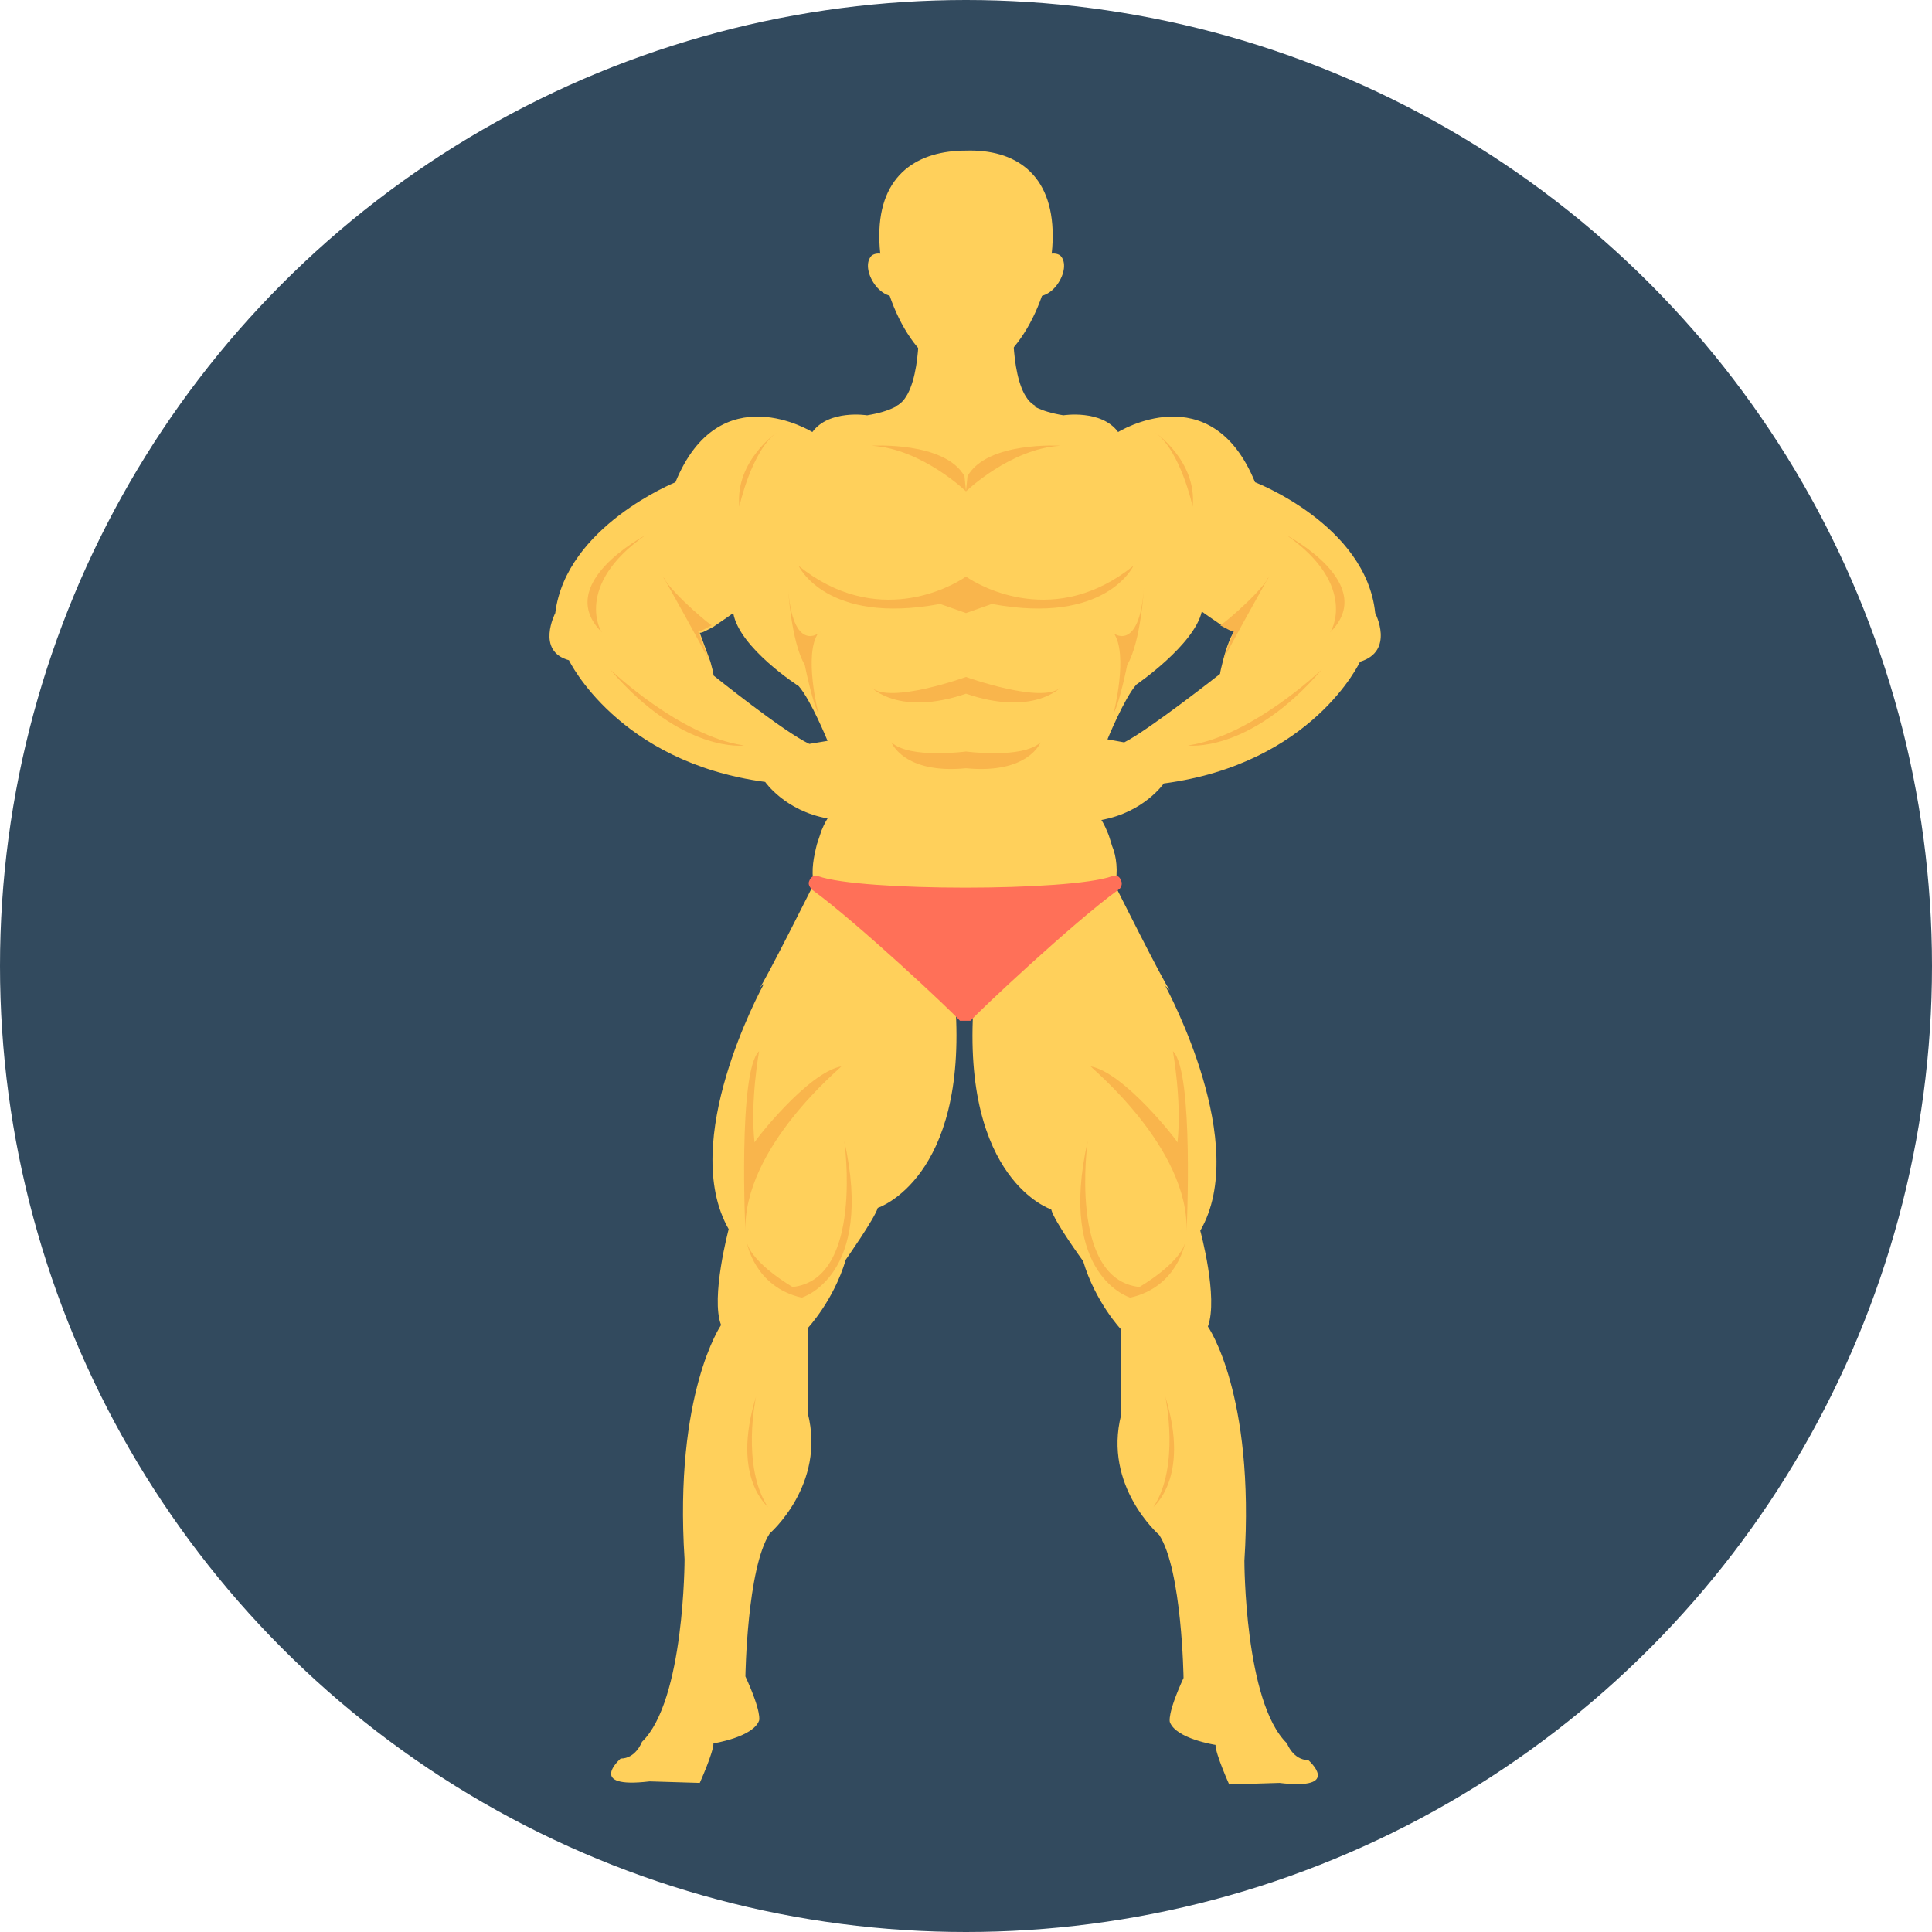 <?xml version="1.0" encoding="iso-8859-1"?>
<!-- Uploaded to: SVG Repo, www.svgrepo.com, Generator: SVG Repo Mixer Tools -->
<svg height="800px" width="800px" version="1.1" id="Layer_1" xmlns="http://www.w3.org/2000/svg" xmlns:xlink="http://www.w3.org/1999/xlink" 
	 viewBox="0 0 508 508" xml:space="preserve">
<circle style="fill:#324A5E;" cx="254" cy="254" r="254"/>
<g>
	<path style="fill:#FFD05B;" d="M308,260.4C308.4,260.8,308.4,260.8,308,260.4L308,260.4z"/>
	<path style="fill:#FFD05B;" d="M200,260.4C200,260.8,199.6,260.8,200,260.4L200,260.4z"/>
	<path style="fill:#FFD05B;" d="M361.6,161.2c-2.4-23.2-31.6-34.4-31.6-34.4c-11.6-28.4-36-13.2-36-13.2c-4.4-6-14.4-4.4-14.4-4.4
		c-12.4-2-11.6-7.6-11.6-7.6h-14l0,0h-14.4c0,0,0.8,5.6-11.6,7.6c0,0-10-1.6-14.4,4.4c0,0-24.4-15.2-36,13.2
		c0,0-28.8,11.6-31.6,34.4c0,0-5.2,10,3.6,12.4c0,0,12.8,26.8,51.6,32c0,0,5.2,7.6,16.4,9.6c0,0-0.8,1.2-1.6,3.2
		c-0.4,1.2-0.8,2.4-1.2,3.6c-0.8,3.2-1.6,6.8-0.8,10.4c0,0-12.8,25.6-14.4,27.6c0.4-0.4,0.8-1.2,1.2-1.2
		c-0.8,1.6-22.4,41.2-9.2,64.4c0,0-4.8,18-2,25.2c0,0-12.4,18-9.6,61.6c0,0,0,37.2-11.2,48c0,0-1.6,4.4-5.6,4.4c0,0-9.2,8,7.6,6
		l13.2,0.4c0,0,3.6-8,3.6-10.4c0,0,10.4-1.6,12-6c0,0,0.8-2-3.6-11.6c0,0,0.4-28.4,6.4-37.6c0,0,14.8-12.8,10-31.6v-22.4
		c0,0,6.8-7.2,10-18c0,0,7.6-10.8,8.4-13.6c0,0,23.6-7.6,20.4-53.6h2.8l0,0h2c-3.2,46.4,20.4,54,20.4,54c0.8,3.2,8.4,13.6,8.4,13.6
		c3.2,10.8,10,18,10,18V372c-4.8,18.8,10,31.6,10,31.6c6,9.2,6.4,37.6,6.4,37.6c-4.4,9.6-3.6,11.6-3.6,11.6c1.6,4.4,12,6,12,6
		c0,2.4,3.6,10.4,3.6,10.4l13.2-0.4c16.8,2,7.6-6,7.6-6c-4,0-5.6-4.4-5.6-4.4c-11.2-10.8-11.2-48-11.2-48c2.8-44-9.6-61.6-9.6-61.6
		c2.8-7.6-2-25.2-2-25.2c13.2-22.8-8.4-62.8-9.2-64.4c0,0,0.8,0.8,1.2,1.2c-1.6-2-14.4-27.6-14.4-27.6c0.8-3.6,0.4-7.6-0.8-10.4
		c-0.4-1.2-0.8-2.8-1.2-3.6c-0.8-2-1.6-3.2-1.6-3.2c11.2-2,16.4-9.6,16.4-9.6c39.2-5.2,51.6-32,51.6-32
		C366.8,171.2,361.6,161.2,361.6,161.2z M212.8,195.6c-6.8-3.2-25.2-18-25.2-18c0-0.8-0.4-2-0.8-3.6l0,0c-1.2-3.2-2.8-7.6-2.8-7.6
		c0.8,0,2-0.8,3.6-1.6c2.4-1.6,5.2-3.6,5.2-3.6c1.6,9.2,17.2,19.2,17.2,19.2c3.2,3.6,7.6,14.4,7.6,14.4L212.8,195.6z M321.6,173.6
		L321.6,173.6c-0.4,1.6-0.8,3.2-0.8,3.6c0,0-18.8,14.8-25.2,18l-4.4-0.8c0,0,4.4-10.8,7.6-14.4c0,0,15.2-10.4,17.2-19.2
		c0,0,2.8,2,5.2,3.6c1.6,0.8,2.8,1.6,3.6,1.6C324,166,322.4,170.4,321.6,173.6z"/>
</g>
<g>
	<path style="fill:#F9B54C;" d="M254,151.6v9.6l6.8-2.4c30,5.6,37.2-10,37.2-10C277.6,165.2,258,154.4,254,151.6z"/>
	<path style="fill:#F9B54C;" d="M254,178c0,0,20,7.2,24.8,2.8c0,0-7.2,7.6-24.8,1.6L254,178L254,178z"/>
	<path style="fill:#F9B54C;" d="M254,197.6c0,0,14.8,2,19.6-2.4c0,0-3.2,8.4-19.6,6.8V197.6z"/>
	<path style="fill:#F9B54C;" d="M300.8,154.4c0,0-0.8,14.4-4.4,20.4c0,0-2,10-3.6,12.8c0,0,4-15.6,0-21.2
		C292.4,166.4,299.6,172,300.8,154.4z"/>
	<path style="fill:#F9B54C;" d="M333.2,152.4c-2,3.6-9.2,16.4-11.6,21.2c1.2-3.2,2.8-7.6,2.8-7.6c-0.8,0-2-0.8-3.6-1.6
		C320.8,164.8,330.4,156.8,333.2,152.4z"/>
	<path style="fill:#F9B54C;" d="M333.6,151.6c0,0.4-0.4,0.4-0.4,0.8C333.6,152,333.6,151.6,333.6,151.6z"/>
	<path style="fill:#F9B54C;" d="M254,129.2c0,0,11.6-11.2,24.8-12c0,0-19.2-1.2-24.4,8L254,129.2z"/>
	<path style="fill:#F9B54C;" d="M286.8,280.4c-0.4,0,26,21.2,25.2,43.6c0,0,2-42.4-3.6-47.6c0,0,2.4,13.2,1.2,24
		C309.6,300,295.6,282,286.8,280.4z"/>
	<path style="fill:#F9B54C;" d="M286,300c0,0-5.2,36.4,13.6,38.4c0,0,10.4-6,12-11.6c0,0-2,11.6-14.4,14.4
		C297.2,341.2,278,335.6,286,300z"/>
	<path style="fill:#F9B54C;" d="M338.4,140.8c0,0,24.4,12.8,11.2,25.6C350,166.4,357.2,154,338.4,140.8z"/>
	<path style="fill:#F9B54C;" d="M347.6,176c0,0-18.4,17.6-35.2,20C312,196,328.4,198.4,347.6,176z"/>
	<path style="fill:#F9B54C;" d="M303.6,113.6c0,0,11.2,7.6,10,19.6C313.6,133.2,310.4,118.4,303.6,113.6z"/>
	<path style="fill:#F9B54C;" d="M254,151.6v9.6l-6.8-2.4c-30,5.6-37.2-10-37.2-10C230.4,165.2,250,154.4,254,151.6z"/>
	<path style="fill:#F9B54C;" d="M254,178c0,0-20,7.2-24.8,2.8c0,0,7.2,7.6,24.8,1.6V178z"/>
	<path style="fill:#F9B54C;" d="M254,197.6c0,0-14.8,2-19.6-2.4c0,0,3.2,8.4,19.6,6.8V197.6z"/>
	<path style="fill:#F9B54C;" d="M207.2,154.4c0,0,0.8,14.4,4.4,20.4c0,0,2,10,3.6,12.8c0,0-4-15.6,0-21.2
		C215.6,166.4,208.4,172,207.2,154.4z"/>
	<path style="fill:#F9B54C;" d="M174.8,152.4c2,3.6,9.2,16.4,11.6,21.2c-1.2-3.2-2.8-7.6-2.8-7.6c0.8,0,2-0.8,3.6-1.6
		C187.2,164.8,177.6,156.8,174.8,152.4z"/>
	<path style="fill:#F9B54C;" d="M174.4,151.6c0,0.4,0.4,0.4,0.4,0.8C174.4,152,174.4,151.6,174.4,151.6z"/>
	<path style="fill:#F9B54C;" d="M254,129.2c0,0-11.6-11.2-24.8-12c0,0,19.2-1.2,24.4,8L254,129.2z"/>
	<path style="fill:#F9B54C;" d="M221.2,280.4c0.4,0-26,21.2-25.2,43.6c0,0-2-42.4,3.6-47.6c0,0-2.4,13.2-1.2,24
		C198.4,300,212.4,282,221.2,280.4z"/>
	<path style="fill:#F9B54C;" d="M222,300c0,0,5.2,36.4-13.6,38.4c0,0-10.4-6-12-11.6c0,0,2,11.6,14.4,14.4
		C210.8,341.2,230,335.6,222,300z"/>
	<path style="fill:#F9B54C;" d="M169.6,140.8c0,0-24.4,12.8-11.2,25.6C158,166.4,150.8,154,169.6,140.8z"/>
	<path style="fill:#F9B54C;" d="M160.4,176c0,0,18.4,17.6,35.2,20C196,196,179.6,198.4,160.4,176z"/>
	<path style="fill:#F9B54C;" d="M204.4,113.6c0,0-11.2,7.6-10,19.6C194.4,133.2,197.6,118.4,204.4,113.6z"/>
	<path style="fill:#F9B54C;" d="M306.4,367.2c0,0,4,18.4-3.2,29.2C302.8,396.4,313.2,389.2,306.4,367.2z"/>
	<path style="fill:#F9B54C;" d="M198.8,367.2c0,0-4,18.4,3.2,29.2C202.4,396.4,192,389.2,198.8,367.2z"/>
</g>
<path style="fill:#FF7058;" d="M292.4,230.4c-11.2,4-66,4-77.2,0c-0.8-0.4-2,0-2.4,1.2l0,0c-0.4,0.8,0,1.6,0.8,2.4
	c11.6,8.4,36.8,32,38.8,34.4h2.8c2-2.4,27.2-26,38.8-34.4c0.8-0.4,1.2-1.6,0.8-2.4l0,0C294.4,230.4,293.6,230,292.4,230.4z"/>
<g>
	<path style="fill:#FFD05B;" d="M276.8,62c0,16.4-10.4,36.4-22.8,36.4c-12.8,0-22.8-20-22.8-36.4s10.4-22.4,22.8-22.4
		C266.8,39.2,276.8,45.6,276.8,62z"/>
	<path style="fill:#FFD05B;" d="M266.4,84.4H254h-12.4c0,0,0.8,19.2-6,22.4H254h18.4C265.6,103.6,266.4,84.4,266.4,84.4z"/>
	<path style="fill:#FFD05B;" d="M278,74.8c-2,2.8-5.2,4-7.2,2.4c-1.6-1.6-1.2-4.8,1.2-7.6c2-2.8,5.2-3.6,6.8-2.4
		C280.4,68.8,280,72,278,74.8z"/>
	<path style="fill:#FFD05B;" d="M230,74.8c2,2.8,5.2,4,7.2,2.4c1.6-1.6,1.2-4.8-1.2-7.6c-2-2.8-5.2-3.6-6.8-2.4
		C227.6,68.8,228,72,230,74.8z"/>
</g>
</svg>